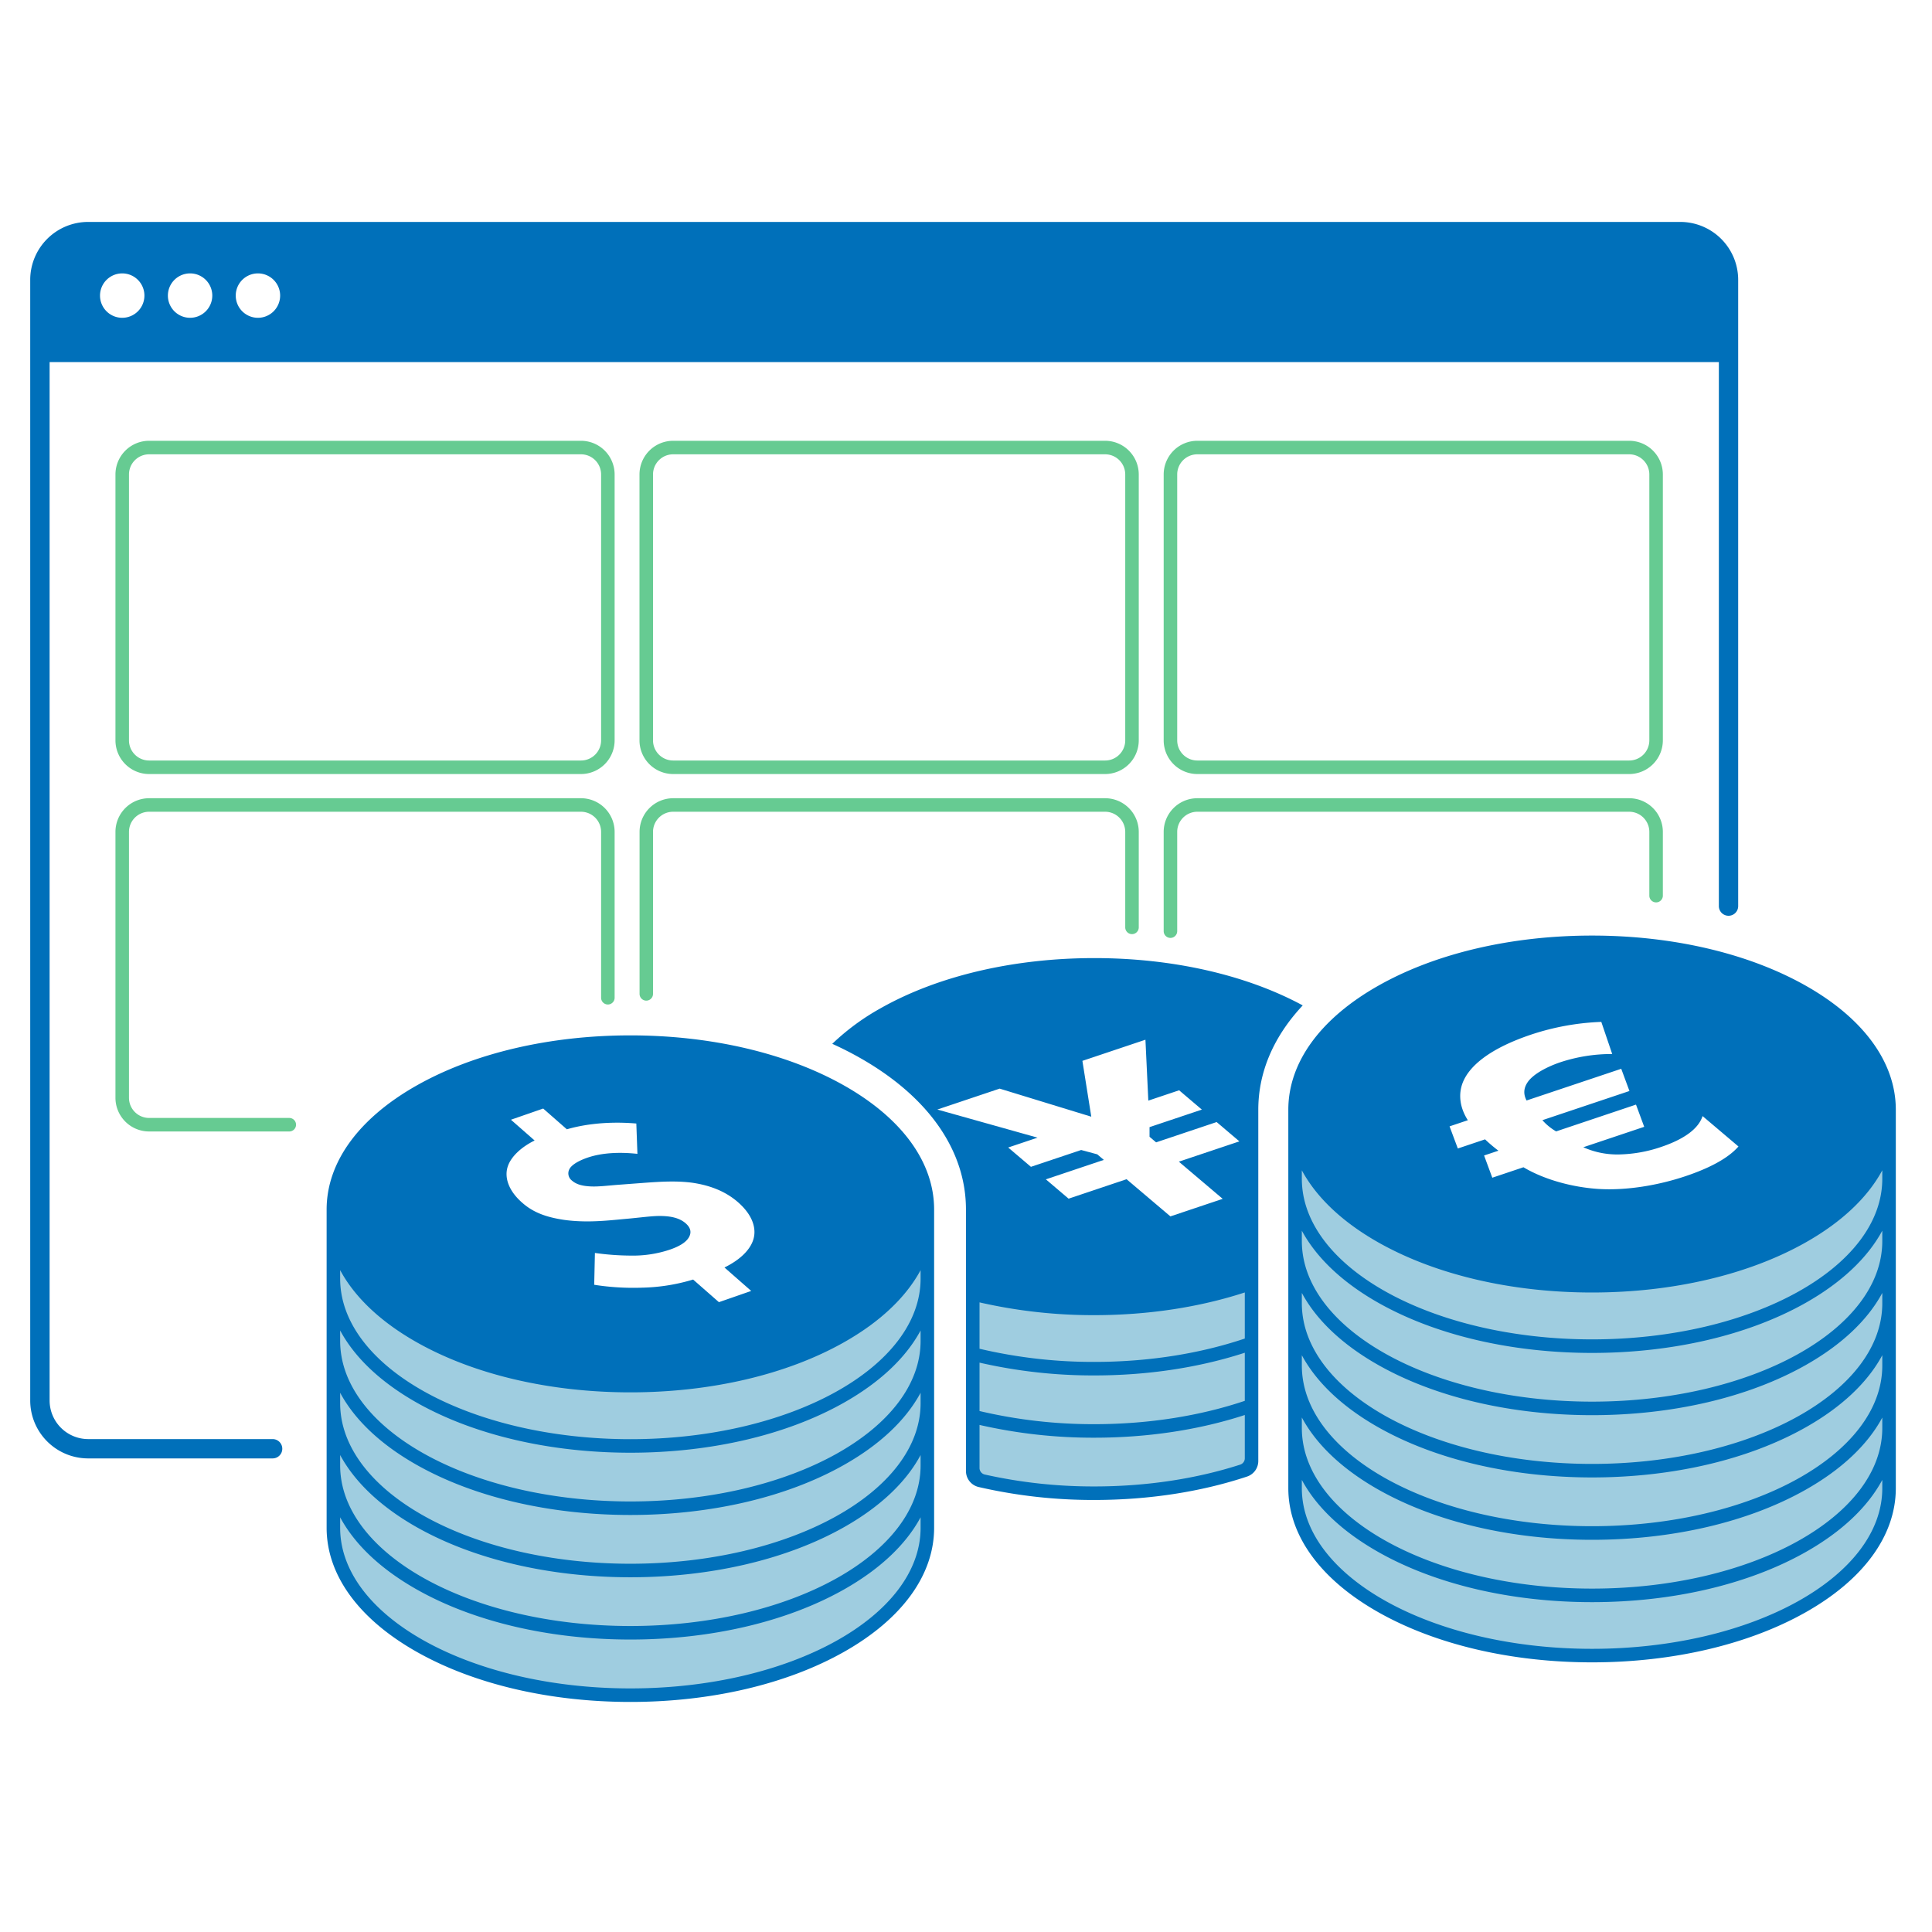 <svg viewBox="0 0 1000 1000" xmlns="http://www.w3.org/2000/svg"><path d="m647.63 662.74c-23.13 9.31-50.88 14.75-80.72 14.75a227 227 0 0 1 -63.23-8.71v95.55a227 227 0 0 0 63.23 8.67c29.84 0 57.59-5.44 80.72-14.75z" fill="#9fcde0"/><g fill="#66cb92"><path d="m300.71 400.64h-223.53a17.44 17.44 0 0 1 -17.42-17.42v-137.65a17.44 17.44 0 0 1 17.42-17.42h223.53a17.44 17.44 0 0 1 17.42 17.42v137.65a17.44 17.44 0 0 1 -17.42 17.42zm-223.53-165.49a10.43 10.43 0 0 0 -10.42 10.42v137.65a10.43 10.43 0 0 0 10.42 10.42h223.53a10.43 10.43 0 0 0 10.42-10.42v-137.65a10.43 10.43 0 0 0 -10.42-10.42z"/><path d="m572 400.64h-223.54a17.44 17.44 0 0 1 -17.46-17.42v-137.65a17.44 17.44 0 0 1 17.42-17.42h223.58a17.44 17.44 0 0 1 17.42 17.42v137.65a17.44 17.44 0 0 1 -17.42 17.42zm-223.54-165.49a10.43 10.43 0 0 0 -10.46 10.42v137.65a10.43 10.43 0 0 0 10.42 10.42h223.58a10.43 10.43 0 0 0 10.42-10.42v-137.65a10.43 10.43 0 0 0 -10.42-10.42z"/><path d="m843.27 400.64h-223.53a17.44 17.44 0 0 1 -17.42-17.42v-137.65a17.44 17.44 0 0 1 17.42-17.42h223.53a17.44 17.44 0 0 1 17.42 17.42v137.65a17.44 17.44 0 0 1 -17.42 17.42zm-223.53-165.49a10.43 10.43 0 0 0 -10.42 10.42v137.65a10.43 10.43 0 0 0 10.42 10.42h223.53a10.44 10.44 0 0 0 10.42-10.42v-137.65a10.44 10.44 0 0 0 -10.42-10.42z"/><path d="m149.73 585.65h-72.55a17.44 17.44 0 0 1 -17.42-17.42v-137.65a17.43 17.43 0 0 1 17.42-17.42h223.53a17.43 17.43 0 0 1 17.42 17.42v85.85a3.5 3.5 0 0 1 -7 0v-85.85a10.43 10.43 0 0 0 -10.42-10.42h-223.53a10.43 10.43 0 0 0 -10.42 10.42v137.65a10.43 10.43 0 0 0 10.42 10.42h72.55a3.5 3.5 0 1 1 0 7z"/><path d="m334.54 517.93a3.5 3.5 0 0 1 -3.5-3.5v-83.85a17.43 17.43 0 0 1 17.42-17.42h223.54a17.43 17.43 0 0 1 17.42 17.42v49.42a3.5 3.5 0 0 1 -7 0v-49.42a10.43 10.43 0 0 0 -10.42-10.42h-223.54a10.43 10.43 0 0 0 -10.46 10.42v83.85a3.5 3.5 0 0 1 -3.46 3.5z"/><path d="m605.82 485.46a3.5 3.5 0 0 1 -3.5-3.5v-51.38a17.43 17.43 0 0 1 17.42-17.42h223.53a17.43 17.43 0 0 1 17.42 17.42v33a3.5 3.5 0 0 1 -7 0v-33a10.43 10.43 0 0 0 -10.42-10.42h-223.53a10.43 10.43 0 0 0 -10.42 10.42v51.42a3.5 3.5 0 0 1 -3.5 3.46z"/></g><path d="m869.64 114.87h-824a30 30 0 0 0 -30 30v580a30 30 0 0 0 30 30h95.47a5 5 0 0 0 0-10h-95.43a20 20 0 0 1 -20-20v-537.46h864v281.59a5 5 0 0 0 10 0v-324.13a30 30 0 0 0 -30.04-30zm-806.38 49.62a11.49 11.49 0 1 1 11.49-11.49 11.5 11.5 0 0 1 -11.49 11.49zm35.13 0a11.49 11.49 0 1 1 11.49-11.49 11.51 11.51 0 0 1 -11.49 11.49zm35.12 0a11.49 11.49 0 1 1 11.49-11.49 11.5 11.5 0 0 1 -11.49 11.49z" fill="#0070ba"/><path d="m480 789.25c0 49-68.82 88.79-153.72 88.79s-153.72-39.75-153.72-88.79v-160.56c0 49 68.82 88.8 153.72 88.8s153.72-39.76 153.72-88.8z" fill="#9fcde0"/><path d="m436.7 561.74c-29.55-16.66-68.77-25.83-110.42-25.83s-80.87 9.17-110.42 25.83c-30.18 17-46.8 39.86-46.8 64.32v164.71c0 24.46 16.62 47.31 46.8 64.32 29.55 16.66 68.77 25.83 110.42 25.83s80.87-9.17 110.42-25.83c30.18-17 46.8-39.86 46.8-64.32v-164.71c0-24.46-16.62-47.31-46.8-64.32zm-173.7 41.51c1.73-4.61 6.6-9.42 13.72-12.93l-12.26-10.75 16.69-5.79 12.26 10.75c5.61-1.65 18.14-4.51 35.95-3l.57 15.7c-8.84-.95-18.13-.69-25.92 2-5.19 1.8-8.42 4-9.37 6.07a4.67 4.67 0 0 0 1.39 5.76c2.06 1.81 4.81 2.64 8.25 2.93 4.67.46 10-.34 16.43-.8l13.3-1c8.12-.59 16.36-1.07 24.34 0 10.25 1.5 17.82 5 23.65 10.08 7.65 6.7 9.69 13.72 7.89 19.4-1.62 5.16-6.61 10.31-14.91 14.38l13.84 12.14-16.71 5.81-13.36-11.71a97.77 97.77 0 0 1 -26.25 4.2 130.89 130.89 0 0 1 -24.94-1.49l.37-16.47a136.39 136.39 0 0 0 18.36 1.36 60.2 60.2 0 0 0 20.52-3.11c4.08-1.42 8.23-3.45 9.87-6.55 1.08-2 1.18-4.42-1.73-7s-7-3.66-12.12-3.82c-4.3-.14-8.06.42-16.44 1.25l-8.18.76c-8.19.76-16.93 1.27-26.13 0-9.63-1.41-16.24-4-21.7-8.82-7.16-6.2-9.64-13.37-7.38-19.35zm213.5 187.52c0 45.85-67.39 83.15-150.22 83.15s-150.22-37.3-150.22-83.15v-5.42c7.55 14.06 21.06 26.87 39.8 37.44 29.55 16.66 68.77 25.83 110.42 25.83s80.87-9.17 110.42-25.83c18.74-10.57 32.25-23.38 39.8-37.44zm0-32.3c0 45.85-67.39 83.15-150.22 83.15s-150.22-37.3-150.22-83.15v-5.35c7.55 14 21.06 26.87 39.8 37.44 29.55 16.65 68.77 25.83 110.42 25.83s80.87-9.18 110.42-25.83c18.74-10.56 32.3-23.39 39.8-37.44zm0-32.23c0 45.85-67.39 83.15-150.22 83.15s-150.22-37.3-150.22-83.15v-5.35c7.55 14.05 21.06 26.87 39.8 37.43 29.55 16.66 68.77 25.83 110.42 25.83s80.87-9.15 110.42-25.83c18.74-10.56 32.25-23.38 39.8-37.43zm0-32.24c0 45.85-67.39 83.15-150.22 83.15s-150.22-37.3-150.22-83.15v-5.35c7.55 14.06 21.06 26.87 39.8 37.44 29.55 16.66 68.77 25.83 110.42 25.83s80.87-9.17 110.42-25.83c18.74-10.57 32.25-23.38 39.8-37.44zm0-32.23c0 45.85-67.39 83.15-150.22 83.15s-150.22-37.3-150.22-83.15v-4.35c7.55 14.05 21.06 26.87 39.8 37.43 29.55 16.66 68.77 25.83 110.42 25.83s80.87-9.17 110.42-25.83c18.74-10.56 32.25-23.38 39.8-37.43z" fill="#0070ba"/><path d="m977.77 768.13c0 49-68.83 88.8-153.72 88.8s-153.72-39.76-153.72-88.8v-191.13c0 49 68.82 88.8 153.72 88.8s153.72-39.73 153.72-88.8z" fill="#9fcde0"/><path d="m934.46 510.08c-29.55-16.66-68.76-25.83-110.41-25.83s-80.87 9.17-110.42 25.83c-30.18 17-46.8 39.86-46.8 64.32v195.88c0 24.46 16.62 47.3 46.8 64.32 29.55 16.65 68.76 25.83 110.42 25.83s80.86-9.18 110.41-25.83c30.19-17 46.81-39.86 46.81-64.32v-195.88c0-24.46-16.62-47.31-46.81-64.32zm-177.37 50.34c3.08-7.92 12.69-17.32 35.68-25a129.91 129.91 0 0 1 36.06-6.49l5.65 16.63a84.76 84.76 0 0 0 -27 4.31c-2.59.87-11.62 4.19-16 9.25-2.13 2.58-3.66 6.1-1.33 10.49l49-16.41 4.25 11.5-45.06 15.1a28.46 28.46 0 0 0 7.11 5.81l41.34-13.87 4.25 11.5-31.52 10.57a43 43 0 0 0 18.89 3.72 71.75 71.75 0 0 0 21.33-3.85c17-5.72 20.42-12.74 21.51-16l18.58 15.74c-2.57 2.87-8.88 9.15-27.42 15.37-14.09 4.73-30.48 7.5-45 6.61-14-.9-28.39-5-38.87-11.23l-16.13 5.41-4.25-11.5 7.42-2.48a81.81 81.81 0 0 1 -6.92-5.87l-14.09 4.73-4.28-11.46 9.46-3.17c-4.33-6.78-4.9-13.63-2.66-19.41zm217.18 209.86c0 45.85-67.39 83.15-150.22 83.15s-150.22-37.3-150.22-83.15v-4.28c7.55 14.06 21.06 26.87 39.8 37.44 29.55 16.66 68.76 25.83 110.42 25.83s80.86-9.17 110.41-25.83c18.75-10.57 32.26-23.38 39.81-37.44zm0-31.17c0 45.85-67.39 83.15-150.22 83.15s-150.22-37.26-150.22-83.15v-5.42c7.55 14.06 21.06 26.87 39.8 37.44 29.55 16.66 68.76 25.87 110.42 25.87s80.86-9.17 110.41-25.83c18.75-10.57 32.26-23.38 39.81-37.44zm0-32.3c0 45.85-67.39 83.15-150.22 83.15s-150.22-37.3-150.22-83.15v-5.35c7.55 14 21.06 26.87 39.8 37.43 29.55 16.66 68.76 25.83 110.42 25.83s80.86-9.17 110.41-25.83c18.75-10.56 32.26-23.38 39.81-37.43zm0-32.24c0 45.85-67.39 83.15-150.22 83.15s-150.22-37.3-150.22-83.15v-5.35c7.55 14.06 21.06 26.87 39.8 37.44 29.55 16.66 68.76 25.83 110.42 25.83s80.86-9.17 110.41-25.83c18.75-10.57 32.26-23.38 39.81-37.44zm0-32.23c0 45.85-67.39 83.15-150.22 83.15s-150.22-37.3-150.22-83.15v-5.34c7.55 14 21.06 26.87 39.8 37.44 29.55 16.65 68.76 25.83 110.42 25.83s80.86-9.18 110.41-25.83c18.75-10.58 32.26-23.44 39.81-37.44zm0-32.23c0 45.85-67.39 83.15-150.22 83.15s-150.22-37.26-150.22-83.15v-4.35c7.55 14 21.06 26.87 39.8 37.43 29.55 16.66 68.76 25.81 110.42 25.81s80.86-9.17 110.41-25.83c18.75-10.56 32.26-23.38 39.81-37.43z" fill="#0070ba"/><path d="m566.46 495.91c-41.65 0-80.87 9.17-110.42 25.83a121.51 121.51 0 0 0 -25.26 18.54c4.85 2.2 9.54 4.56 14 7.09 35.6 20.06 55.2 48 55.2 78.69v135.33a8.5 8.5 0 0 0 6.53 8.28 263.6 263.6 0 0 0 59.93 6.71c28.24 0 55.34-4.23 79.08-12.13a8.49 8.49 0 0 0 5.77-8.06v-181.79c0-19.57 8-38 23-54-29.21-15.81-67.36-24.49-107.83-24.49zm-81.29 78.38 32.25-10.82 47.43 14.53-4.6-28.9 32.63-10.94 1.49 31.52 15.94-5.35 11.77 10-27.08 9.07v5l3.4 2.88 31.33-10.51 11.78 10-31.34 10.51 22.7 19.24-27.07 9.08-22.69-19.24-30 10.07-11.77-10 30-10.07-3.4-2.88-8.33-2.24-26 8.71-11.77-10 15.2-5.1zm159.14 180.49a3.47 3.47 0 0 1 -2.39 3.31c-22.19 7.17-48 11.29-75.46 11.29a257.36 257.36 0 0 1 -56.77-6.17 3.48 3.48 0 0 1 -2.69-3.39v-22.28a263.79 263.79 0 0 0 59.46 6.61c27.76 0 54.4-4.1 77.85-11.75zm0-29.71c-22.72 7.65-49.36 12.08-77.85 12.08a256.49 256.49 0 0 1 -59.46-6.8v-25.05a263.21 263.21 0 0 0 59.46 6.62c27.76 0 54.4-4.11 77.85-11.75zm0-32.24c-22.72 7.66-49.36 12.09-77.85 12.09a256.48 256.48 0 0 1 -59.46-6.81v-24a263.79 263.79 0 0 0 59.46 6.61c27.76 0 54.4-4.1 77.85-11.75z" fill="#0070ba"/></svg>